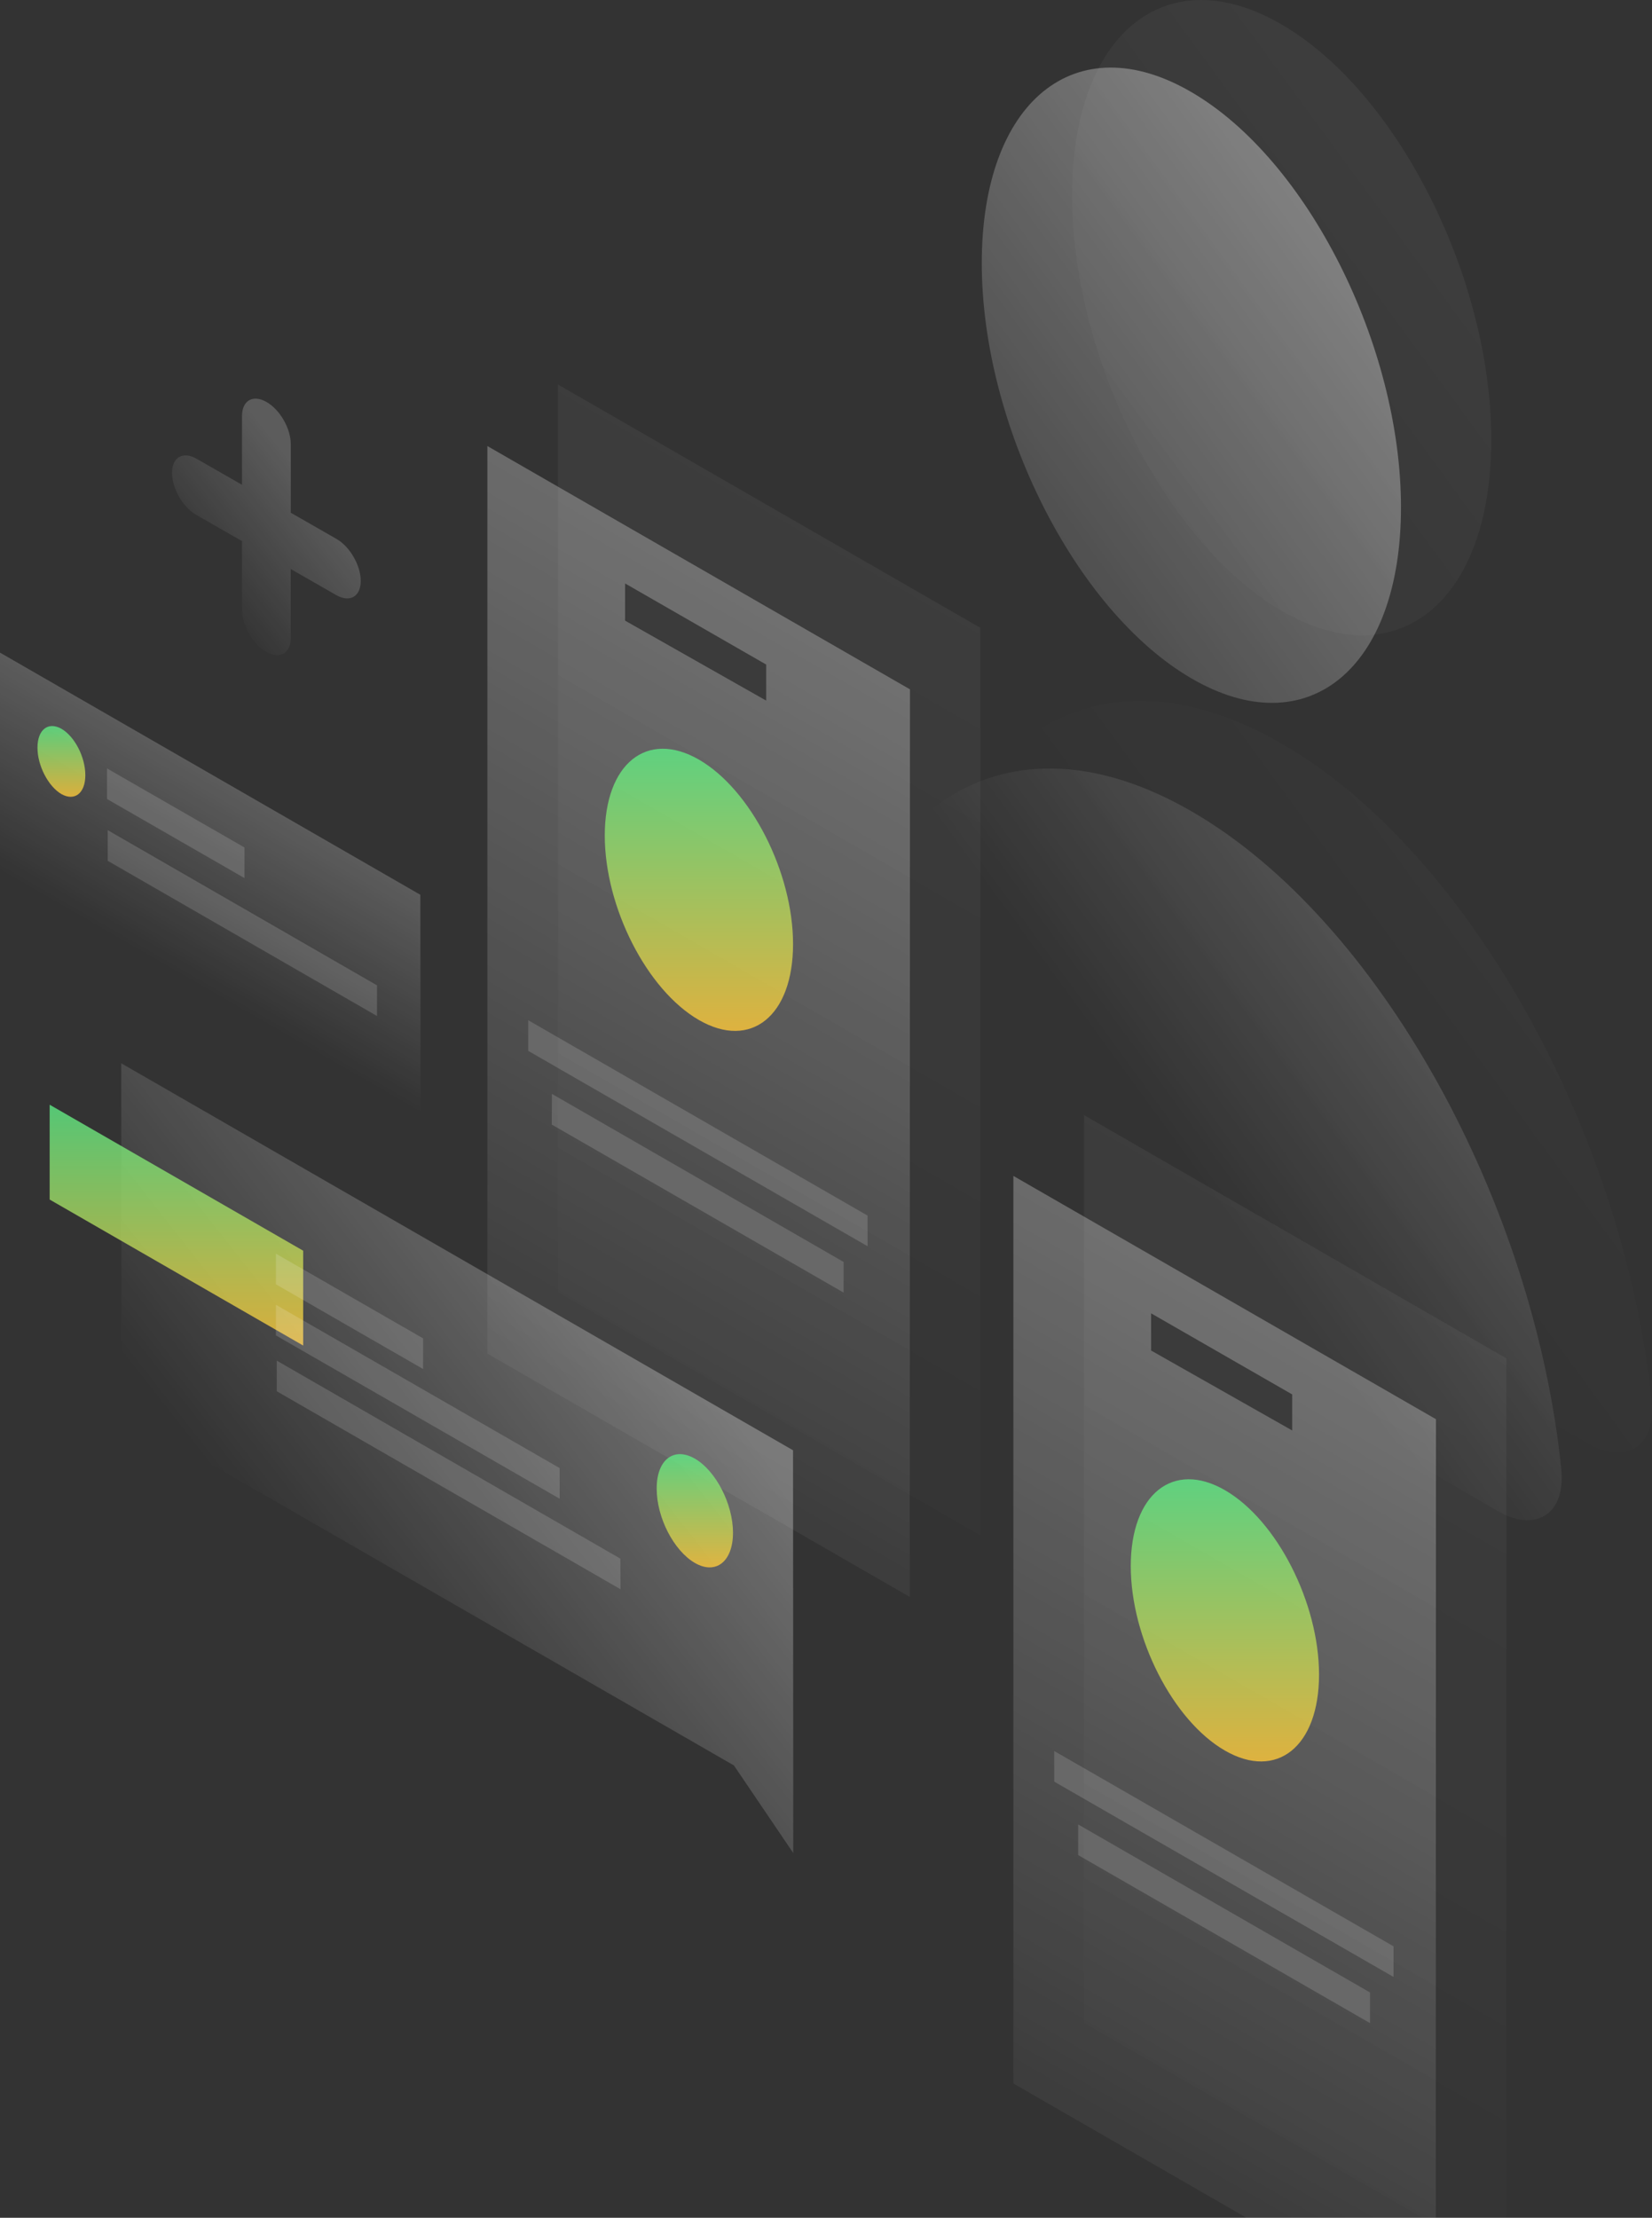 <?xml version="1.0" encoding="UTF-8"?> <svg xmlns="http://www.w3.org/2000/svg" width="485" height="651" viewBox="0 0 485 651" fill="none"><rect x="0" y="0" width="485" height="651" fill="#333333" stroke="none"/><path opacity="0.5" d="M350.199 238.383C295.39 206.445 250.057 236.333 242.038 305.168C240.646 317.137 249.726 332.874 260.728 339.288L439.605 443.499C450.607 449.913 459.686 444.756 458.361 431.2C450.341 352.976 405.009 270.255 350.199 238.383Z" fill="url(#paint0_linear)"></path><path opacity="0.5" d="M411.305 148.917C411.305 196.46 383.735 218.943 349.736 199.105C315.803 179.334 288.232 124.782 288.232 77.239C288.232 29.696 315.803 7.214 349.802 27.051C383.801 46.822 411.305 101.44 411.305 148.917Z" fill="url(#paint1_linear)"></path><path opacity="0.07" d="M376.709 218.546C321.9 186.608 276.567 216.496 268.548 285.331C267.156 297.299 276.236 313.037 287.238 319.451L466.115 423.662C477.117 430.076 486.196 424.919 484.871 411.363C476.852 333.139 431.519 250.418 376.709 218.546Z" fill="url(#paint2_linear)"></path><path opacity="0.07" d="M437.815 129.08C437.815 176.623 410.245 199.105 376.246 179.268C342.313 159.497 314.742 104.945 314.742 57.402C314.742 9.859 342.313 -12.623 376.312 7.214C410.311 26.985 437.815 81.603 437.815 129.08Z" fill="url(#paint3_linear)"></path><path opacity="0.2" d="M123.405 262.65L0 191.567V255.707L123.471 326.791L123.405 262.65Z" fill="url(#paint4_linear)"></path><path d="M25.052 227.539C25.052 232.828 21.938 235.275 18.027 233.093C14.183 230.845 11.002 224.761 11.002 219.471C11.002 214.182 14.117 211.735 18.027 213.917C21.938 216.165 25.052 222.249 25.052 227.539Z" fill="url(#paint5_linear)" fill-opacity="0.8"></path><path opacity="0.15" d="M31.415 225.555L71.777 248.764V257.757L31.415 234.548V225.555Z" fill="white"></path><path opacity="0.15" d="M31.614 243.673L110.68 289.232V298.225L31.614 252.666V243.673Z" fill="white"></path><path opacity="0.05" d="M318.254 327.319L442.256 398.733V665.146L318.254 593.799V327.319Z" fill="url(#paint6_linear)"></path><path opacity="0.3" d="M421.578 416.587L297.511 345.173V611.586L421.512 683L421.578 416.587ZM337.938 385.509L379.361 409.313V419.893L337.938 396.419V385.509Z" fill="url(#paint7_linear)"></path><path opacity="0.15" d="M309.506 513.987L409.118 571.317V580.31L309.506 522.98V513.987Z" fill="white"></path><path opacity="0.15" d="M316.531 535.543L402.225 584.872V593.865L316.531 544.536V535.543Z" fill="white"></path><path d="M387.247 491.571C387.247 470.478 374.854 446.21 359.61 437.416C344.367 428.621 331.974 438.606 331.974 459.7C331.974 480.793 344.367 505.061 359.61 513.855C374.854 522.65 387.247 512.665 387.247 491.571Z" fill="url(#paint8_linear)" fill-opacity="0.8"></path><path opacity="0.05" d="M163.833 112.88L287.834 184.294V450.707L163.833 379.293V112.88Z" fill="url(#paint9_linear)"></path><path opacity="0.3" d="M267.156 202.345L143.089 130.932V397.345L267.09 468.759L267.156 202.345ZM183.517 171.267L224.939 195.072V205.652L183.517 182.178V171.267Z" fill="url(#paint10_linear)"></path><path opacity="0.15" d="M155.084 299.481L254.696 356.811V365.804L155.084 308.474V299.481Z" fill="white"></path><path opacity="0.15" d="M162.044 321.104L247.671 370.432V379.425L161.977 330.097L162.044 321.104Z" fill="white"></path><path d="M232.826 277.132C232.826 256.038 220.432 231.771 205.189 222.976C189.945 214.182 177.552 224.166 177.552 245.26C177.552 266.353 189.945 290.621 205.189 299.415C220.432 308.21 232.826 298.225 232.826 277.132Z" fill="url(#paint11_linear)" fill-opacity="0.8"></path><path opacity="0.3" d="M232.825 425.712L35.59 312.111L35.656 414.669L215.461 518.219L232.892 543.941L232.825 425.712Z" fill="url(#paint12_linear)"></path><path d="M14.581 352.116V324.278L89.008 367.126V394.964L14.581 352.116Z" fill="url(#paint13_linear)" fill-opacity="0.8"></path><path opacity="0.15" d="M124.212 392.863L81 368V376.993L124.212 401.855V392.863Z" fill="white"></path><path opacity="0.15" d="M164.308 430.94L81 383V391.993L164.308 439.933V430.94Z" fill="white"></path><path opacity="0.15" d="M182.125 457.517L81.254 399.395V408.387L182.191 466.51L182.125 457.517Z" fill="white"></path><path d="M192.795 437.019C192.795 445.483 197.832 455.203 203.996 458.774C210.159 462.345 215.196 458.377 215.196 449.913C215.196 441.449 210.159 431.729 203.996 428.159C197.766 424.588 192.729 428.555 192.795 437.019Z" fill="url(#paint14_linear)" fill-opacity="0.8"></path><path opacity="0.2" d="M78.205 117.971C82.181 120.22 85.363 125.774 85.363 130.337V150.504L98.75 158.175C102.727 160.423 105.908 165.977 105.908 170.54C105.908 175.102 102.727 176.954 98.75 174.706L85.363 167.035V187.203C85.363 191.766 82.181 193.617 78.205 191.369C74.228 189.121 71.047 183.566 71.047 179.004V158.836L57.66 151.166C53.683 148.917 50.502 143.363 50.502 138.8C50.502 134.238 53.683 132.386 57.66 134.635L71.047 142.305V122.137C71.047 117.575 74.228 115.723 78.205 117.971Z" fill="url(#paint15_linear)"></path><defs><linearGradient id="paint0_linear" x1="576.355" y1="186.289" x2="354.075" y2="348.807" gradientUnits="userSpaceOnUse"><stop stop-color="white"></stop><stop offset="1" stop-color="white" stop-opacity="0"></stop></linearGradient><linearGradient id="paint1_linear" x1="462.897" y1="30.753" x2="240.617" y2="193.272" gradientUnits="userSpaceOnUse"><stop stop-color="white"></stop><stop offset="1" stop-color="white" stop-opacity="0"></stop></linearGradient><linearGradient id="paint2_linear" x1="602.865" y1="166.452" x2="380.585" y2="328.97" gradientUnits="userSpaceOnUse"><stop stop-color="white"></stop><stop offset="1" stop-color="white" stop-opacity="0"></stop></linearGradient><linearGradient id="paint3_linear" x1="489.407" y1="10.916" x2="267.127" y2="173.434" gradientUnits="userSpaceOnUse"><stop stop-color="white"></stop><stop offset="1" stop-color="white" stop-opacity="0"></stop></linearGradient><linearGradient id="paint4_linear" x1="75.63" y1="235.138" x2="47.883" y2="283.321" gradientUnits="userSpaceOnUse"><stop stop-color="white"></stop><stop offset="1" stop-color="white" stop-opacity="0"></stop></linearGradient><linearGradient id="paint5_linear" x1="18.027" y1="213.12" x2="18.027" y2="233.89" gradientUnits="userSpaceOnUse"><stop stop-color="#5EEC86"></stop><stop offset="1" stop-color="#FFC839"></stop></linearGradient><linearGradient id="paint6_linear" x1="452.278" y1="371.813" x2="299.232" y2="637.574" gradientUnits="userSpaceOnUse"><stop stop-color="white"></stop><stop offset="1" stop-color="white" stop-opacity="0"></stop></linearGradient><linearGradient id="paint7_linear" x1="431.537" y1="389.634" x2="278.491" y2="655.394" gradientUnits="userSpaceOnUse"><stop stop-color="white"></stop><stop offset="1" stop-color="white" stop-opacity="0"></stop></linearGradient><linearGradient id="paint8_linear" x1="359.61" y1="434.221" x2="359.61" y2="517.05" gradientUnits="userSpaceOnUse"><stop stop-color="#5EEC86"></stop><stop offset="1" stop-color="#FFC839"></stop></linearGradient><linearGradient id="paint9_linear" x1="297.852" y1="157.362" x2="144.806" y2="423.122" gradientUnits="userSpaceOnUse"><stop stop-color="white"></stop><stop offset="1" stop-color="white" stop-opacity="0"></stop></linearGradient><linearGradient id="paint10_linear" x1="277.115" y1="175.392" x2="124.069" y2="441.152" gradientUnits="userSpaceOnUse"><stop stop-color="white"></stop><stop offset="1" stop-color="white" stop-opacity="0"></stop></linearGradient><linearGradient id="paint11_linear" x1="205.189" y1="219.781" x2="205.189" y2="302.611" gradientUnits="userSpaceOnUse"><stop stop-color="#5EEC86"></stop><stop offset="1" stop-color="#FFC839"></stop></linearGradient><linearGradient id="paint12_linear" x1="189.814" y1="384.639" x2="88.159" y2="464.414" gradientUnits="userSpaceOnUse"><stop stop-color="white"></stop><stop offset="1" stop-color="white" stop-opacity="0"></stop></linearGradient><linearGradient id="paint13_linear" x1="51.794" y1="324.278" x2="51.794" y2="394.964" gradientUnits="userSpaceOnUse"><stop stop-color="#5EEC86"></stop><stop offset="1" stop-color="#FFC839"></stop></linearGradient><linearGradient id="paint14_linear" x1="203.996" y1="426.846" x2="203.996" y2="460.086" gradientUnits="userSpaceOnUse"><stop stop-color="#5EEC86"></stop><stop offset="1" stop-color="#FFC839"></stop></linearGradient><linearGradient id="paint15_linear" x1="92.042" y1="143.753" x2="57.403" y2="171.152" gradientUnits="userSpaceOnUse"><stop stop-color="white"></stop><stop offset="1" stop-color="white" stop-opacity="0"></stop></linearGradient></defs></svg> 